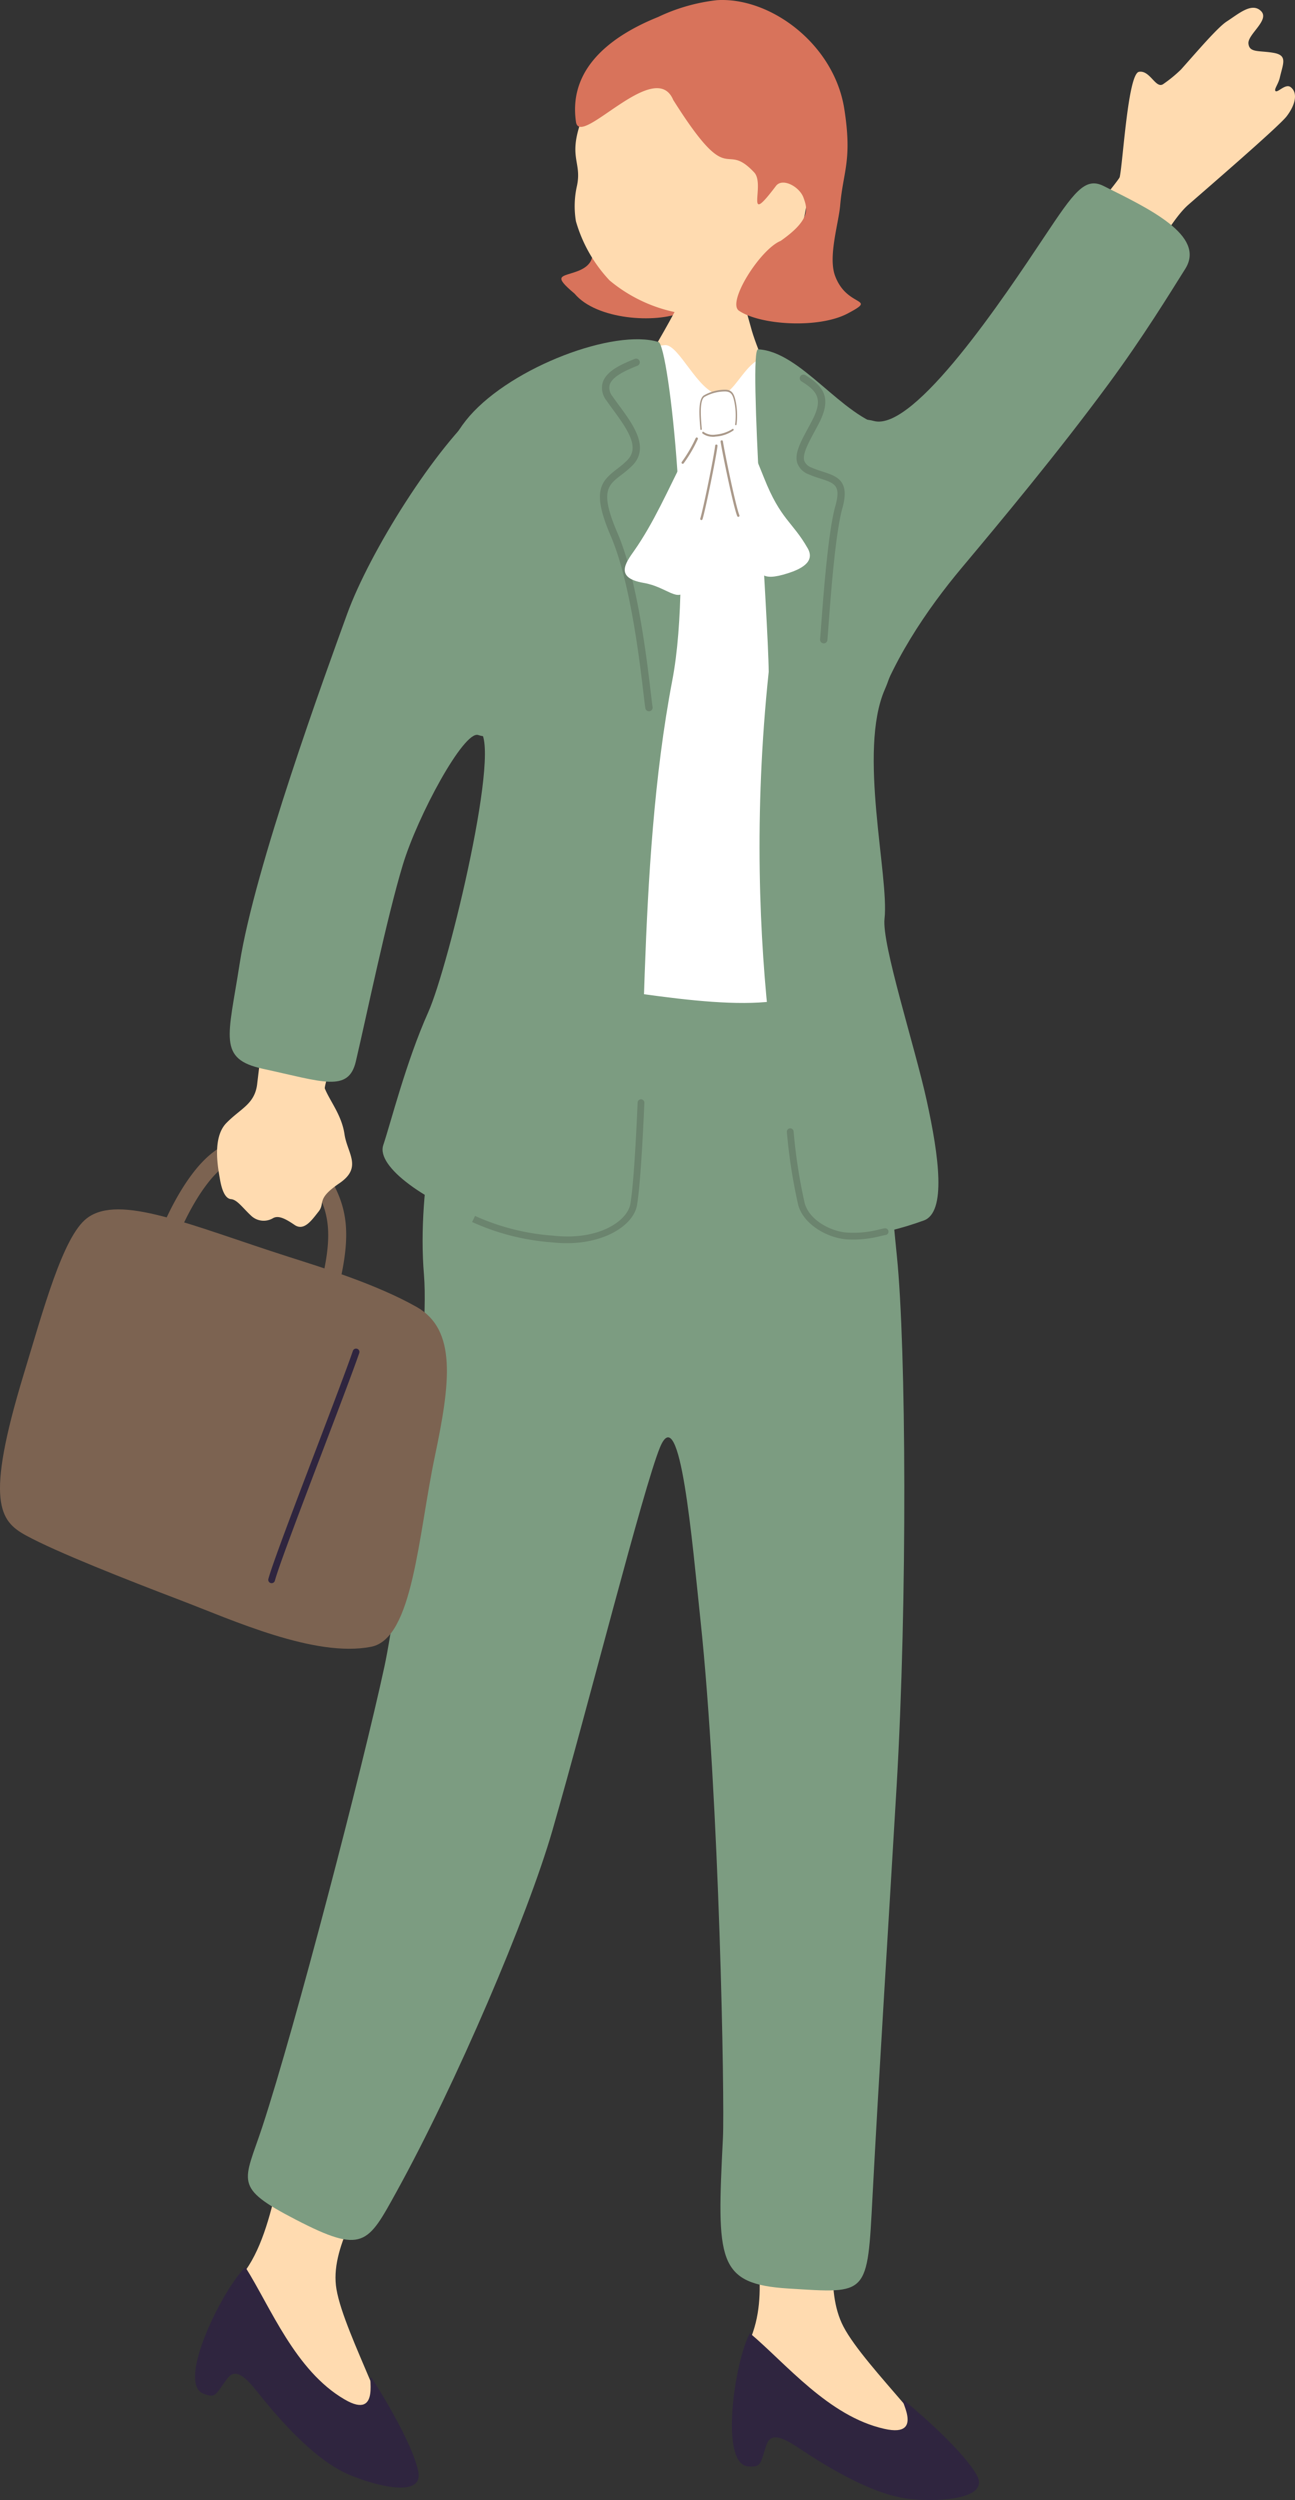 <svg id="グループ_19821" data-name="グループ 19821" xmlns="http://www.w3.org/2000/svg" xmlns:xlink="http://www.w3.org/1999/xlink" width="144.5" height="278.886" viewBox="0 0 144.5 278.886">
  <rect x="0" y="0" width="144.5" height="278.886" fill="#333333" stroke="none"/>
  <defs>
    <clipPath id="clip-path">
      <rect id="長方形_214" data-name="長方形 214" width="144.5" height="278.886" fill="none"/>
    </clipPath>
  </defs>
  <g id="グループ_19820" data-name="グループ 19820" clip-path="url(#clip-path)">
    <path id="パス_20297" data-name="パス 20297" d="M126.678,31.3c2.191-3.185,4.182-6.935,5.909-8.448s10.058-8.69,10.971-9.866,1.335-2.573.467-3.259c-.56-.443-1.394.584-1.676.449-.248-.177.282-.754.455-1.505.373-1.624.9-2.5-.71-2.778s-2.683.017-2.788-1.028,2.419-2.631,1.4-3.633-2.468.285-3.828,1.167c-1.034.672-3.378,3.433-5.1,5.358A15.348,15.348,0,0,1,129.769,9.4c-.834.506-1.449-1.6-2.679-1.387s-1.782,10.078-2.148,11.736c-.089.4-5.03,6.123-5.789,7.9-.933,2.185,5.1,7.173,7.525,3.653" fill="#ffdbb0"/>
    <path id="パス_20298" data-name="パス 20298" d="M87.981,63.235c-1.1-5.793,3.383-17.949,9.517-16.275,4.552,1.241,14.67-14,19.035-20.552,3.31-4.965,4.511-6.709,6.62-5.655,4.966,2.482,11.449,5.517,9.1,9.241-1.775,2.819-4.69,7.586-8.552,12.828-5.726,7.771-12.138,15.448-16.414,20.551-3.716,4.436-8.138,10.759-10.069,17.518-1.7,5.953-8-11.125-9.241-17.656" fill="#7c9c81"/>
    <path id="パス_20299" data-name="パス 20299" d="M64.119,32.765c2.425,2.9,9.052,3.351,12.022,2.054,6.337-2.766-5.121-7.877-5.979-10.65-.629-2.029-2.258-1.309-4.2,1.631-.6.911,1.533,3.321-1.553,4.463-1.742.645-2.781.4-.291,2.5" fill="#d8735b"/>
    <path id="パス_20300" data-name="パス 20300" d="M77.333,29.418c.311.036,4.363.827,4.756.834.074.719,1.44,5.267,1.676,6.184C84.939,41,91.216,52.92,91.555,53.394c.077,16.321-29.109,10.485-24.052-6.122.868-.333,8.09-12.612,8.639-14.264.4-1.211,1.136-3.123,1.191-3.59" fill="#ffdbb0"/>
    <path id="パス_20301" data-name="パス 20301" d="M87.481,29.494C84.5,33.616,80.329,35.4,77.01,35.087a16.793,16.793,0,0,1-8.992-3.805,16.1,16.1,0,0,1-3.754-6.6,10.216,10.216,0,0,1,.109-3.922c.667-3.07-1.49-3.222,1.308-9.284.85-1.841,5.81-10.189,14.805-9.831,7.906.314,13.245,19.223,7,27.852" fill="#ffdbb0"/>
    <path id="パス_20302" data-name="パス 20302" d="M75.139,11.193c-1.992-4.93-10.43,5.384-10.868,2.416-.944-6.4,4.66-9.9,9.167-11.715A20.528,20.528,0,0,1,80.008.018c5.945-.365,13.059,4.893,14.2,12.125.906,5.76-.133,6.952-.46,10.773-.167,1.959-1.354,5.688-.578,7.827,1.321,3.644,4.862,2.4,1.43,4.221-3.244,1.722-9.759,1.308-12.143-.3-1.386-.931,2.382-6.876,4.649-7.789,3.391-2.383,2.994-3.6,2.549-4.827s-2.348-2.258-3.075-1.3c-3.619,4.784-1.14-.144-2.423-1.51-3.486-3.714-2.56,2.181-9.015-8.054" fill="#d8735b"/>
    <path id="パス_20303" data-name="パス 20303" d="M83.092,262.248c3.039-5.43,1.062-11.312.879-17.28-.228-7.4,8.548-6.977,9.1-.373.411,4.956-1.133,10.764,1.038,14.937,2.423,4.657,12.112,13.394,10.161,14.457-5.118,1.21-23.169-5.17-21.173-11.741" fill="#ffdbb0"/>
    <path id="パス_20304" data-name="パス 20304" d="M83.673,260.275c4.031,3.389,8.8,9.288,15,10.67,4.847,1.1,1.236-3.964,2.252-3.134,2.207,1.8,6.676,5.8,8.075,8.316,1.443,2.6-3.928,2.978-7.278,2.666-2.027-.188-5.727-1.1-12.63-5.73-2.169-1.454-3.168-1.557-3.592-.265-.7,2.139-.545,2.419-1.989,2.341-3.274-.176-1.526-11.749.16-14.864" fill="#2f253f"/>
    <path id="パス_20305" data-name="パス 20305" d="M26.23,254.619c4.549-4.246,4.955-14.956,7.045-20.549,1.99-5.327,10.976.684,9.091,6.254s-5.616,10.427-4.82,15.063c.889,5.174,7.455,16.448,5.273,16.865-5.243-.407-20.492-11.983-16.589-17.633" fill="#ffdbb0"/>
    <path id="パス_20306" data-name="パス 20306" d="M27.384,252.917c2.806,4.456,5.555,11.528,11.038,14.733,4.281,2.527,2.385-3.4,3.1-2.3,1.553,2.39,4.594,7.554,5.157,10.381.582,2.918-4.647,1.64-7.743.322-1.874-.8-5.12-2.794-10.284-9.306-1.623-2.046-2.543-2.448-3.34-1.348-1.322,1.824-1.256,2.138-2.608,1.625-3.065-1.166,2.126-11.656,4.681-14.109" fill="#2f253f"/>
    <path id="パス_20307" data-name="パス 20307" d="M87.273,40.155c-3.708-1.934-4.966,4.138-7.035,3.862-2.387-.318-4.5-5.682-6.069-5.517-7.473.784-17.061,7.927-17.787,15.712-.422.125,2.97,8.609-.083,19.9.066.978-.751,10.986-1.122,12.751-.6,2.858-.278,20.423-1.914,25.29s.082,4.051,3.118,4.274,23.775,3.853,27.1,3.892,15.132,2.473,15.3,1.029c.132-1.124-5.75-20.748-2.7-33.858-1.464-15.882-4.451-44.576-8.812-47.336" fill="#fff"/>
    <path id="パス_20308" data-name="パス 20308" d="M58.657,109.063c11.409,1.345,23.7,4.169,30.317,2.07,7.057-2.24,6.6,3.434,8.195,7.083s1.714,10.17,2.908,21.918c1.035,10.176,1.187,38.414-.033,59.171-.925,15.746-1.985,32.384-2.683,45.666-.587,11.187-.46,10.878-9.378,10.324-8.027-.5-8-3.124-7.315-16.818.2-3.947-.389-37.823-2.506-57.739-.931-8.75-2.258-24.756-4.518-19.28C71.79,165.95,65.625,190.37,61.637,204.2c-2.755,9.553-10.759,28.276-17.38,40.276-3.223,5.841-3.724,7.034-11.255,3.133-7.052-3.653-5.774-4.148-3.737-10.339,3.682-11.194,11.195-40.078,13.631-51.36,1.554-7.2,5.085-35.674,4.413-43.68-.852-10.168,2.092-21.164,3.016-24.267s3.149-9.512,8.332-8.9" fill="#7c9c81"/>
    <path id="パス_20309" data-name="パス 20309" d="M52.4,46.408c4.828-5.517,16.165-9.765,21.075-8.254,1.165.359,3.932,25.259,1.545,37.732-4.076,21.3-2.667,46.211-4.426,59.09-5.262,8.624-29.464-2.365-27.828-7.232.829-2.466,2.563-9.348,5.01-14.808,2.309-5.152,8.446-30.677,5.589-31.493-2.9-.828-9.953-24.763-.965-35.035" fill="#7c9c81"/>
    <path id="パス_20310" data-name="パス 20310" d="M84.591,38.969c4.808.235,9.353,7.552,14.286,8.68,4.828,1.1,2.834,22.489-.138,29.241-3.034,6.9.492,20.89-.041,25.588-.323,2.846,3.37,14.2,4.712,20.32,1.354,6.176,2.207,12.437-.33,13.352-4.963,1.789-10.978,2.974-13.446-1.2-1.353-4.225-7.215-28.229-3.86-59.995-.045-5.919-2.305-36.044-1.183-35.99" fill="#7c9c81"/>
    <path id="パス_20311" data-name="パス 20311" d="M62.006,138.627c4.926.439,8.645-1.765,9.07-4.175.418-2.377.736-9.348.825-11.428a.381.381,0,0,0-.361-.392.376.376,0,0,0-.392.36c-.087,2.068-.4,9-.814,11.329-.325,1.852-3.492,4.1-8.612,3.52a25.441,25.441,0,0,1-8.716-2.2l-.326.679a26.146,26.146,0,0,0,8.956,2.274c.124.014.248.026.37.037" fill="#6b846e"/>
    <path id="パス_20312" data-name="パス 20312" d="M72.377,79.342a.42.42,0,0,0,.1,0,.411.411,0,0,0,.342-.469c-.05-.311-.116-.876-.205-1.63-.447-3.775-1.491-12.617-3.712-17.78-1.99-4.626-1.087-5.321.411-6.471a11.887,11.887,0,0,0,1.239-1.051c1.99-2,.085-4.59-1.447-6.672-.266-.361-.526-.716-.76-1.057a1.487,1.487,0,0,1-.319-1.276c.283-.961,1.9-1.639,2.866-2.043l.249-.1a.41.41,0,1,0-.32-.755l-.245.1c-1.172.49-2.943,1.232-3.336,2.567a2.275,2.275,0,0,0,.429,1.973c.239.347.5.708.775,1.078,1.77,2.405,2.914,4.215,1.527,5.607a11.23,11.23,0,0,1-1.157.98c-1.8,1.384-2.8,2.484-.666,7.445C70.322,64.838,71.357,73.6,71.8,77.337c.09.768.159,1.344.208,1.66a.411.411,0,0,0,.369.345" fill="#6b846e"/>
    <path id="パス_20313" data-name="パス 20313" d="M91.879,71.77a.411.411,0,0,0,.445-.372c.031-.349.072-.911.126-1.622.249-3.357.768-10.342,1.549-13.1.867-3.067-.618-3.55-2.192-4.061-.388-.126-.806-.261-1.231-.446a1.352,1.352,0,0,1-.821-.733c-.25-.722.392-1.914,1.137-3.3.151-.279.307-.569.463-.867,1.487-2.851.58-4.147-1.489-5.422a.41.41,0,0,0-.431.7c1.811,1.117,2.412,2.009,1.193,4.346-.154.295-.308.58-.457.857C89.3,49.365,88.613,50.64,88.98,51.7a2.112,2.112,0,0,0,1.268,1.217c.451.2.894.341,1.307.474,1.584.515,2.307.75,1.655,3.059-.8,2.837-1.326,9.878-1.578,13.262-.053.705-.094,1.265-.125,1.61a.41.41,0,0,0,.372.445" fill="#6b846e"/>
    <path id="パス_20314" data-name="パス 20314" d="M94.465,138.256a12.189,12.189,0,0,0,3.822-.375c.22-.05.4-.091.537-.113a.376.376,0,0,0-.116-.744c-.149.024-.347.069-.587.123a11.261,11.261,0,0,1-3.892.326c-1.772-.232-3.929-1.446-4.435-3.239a59.723,59.723,0,0,1-1.241-8.022.377.377,0,0,0-.751.071,60.614,60.614,0,0,0,1.267,8.155c.594,2.1,3.052,3.518,5.062,3.781.112.015.224.027.334.037" fill="#6b846e"/>
    <path id="パス_20315" data-name="パス 20315" d="M32.334,140.246C21.2,136.681,13.317,133.134,9.695,135.9c-2.678,2.043-4.861,10.211-7.068,17.469-4.323,14.217-2.643,16.319.266,17.912,3.39,1.857,11.35,4.985,17.22,7.222,5.787,2.206,15.039,6.44,21.306,5.2,4.678-.922,5.236-12.373,7.111-21.283,1.727-8.205,2.451-14.089-2.053-16.631s-10.574-4.4-14.143-5.545" fill="#7c6351"/>
    <path id="パス_20316" data-name="パス 20316" d="M35.529,148.078c-.023-.005-.045-.012-.068-.018a1,1,0,0,1-.661-1.251c2.582-8.351,2.192-11.1.263-14.466a7.754,7.754,0,0,0-5.075-3.4,6.227,6.227,0,0,0-5.2,1.348c-2.492,2.028-4.8,6.83-5.648,9.593a.986.986,0,0,1-1.249.664,1,1,0,0,1-.664-1.249c.856-2.8,3.322-8.138,6.3-10.559a8.174,8.174,0,0,1,6.832-1.764,9.8,9.8,0,0,1,6.445,4.377c2.189,3.818,2.7,7.042-.087,16.051a1,1,0,0,1-1.183.679" fill="#7c6351"/>
    <path id="パス_20317" data-name="パス 20317" d="M36.24,121.412c.577,1.435,1.89,2.981,2.2,5.115s2.049,3.69-.58,5.478-1.538,2.171-2.312,3.149-1.622,2.217-2.684,1.489-1.807-1.081-2.394-.755a2.033,2.033,0,0,1-2.46-.281c-.894-.82-1.537-1.78-2.226-1.836s-1.053-1.107-1.244-2.24-.9-4.582.707-6.24,3.215-2.114,3.459-4.443c.037-.356,1.247-10.154,1.21-11.129.209-2.14,9.329-1.761,9.242.827.057.914-3.049,10.531-2.914,10.866" fill="#ffdbb0"/>
    <path id="パス_20318" data-name="パス 20318" d="M53.361,81.994c-1.591-.534-6.75,8.981-8.414,14.483-1.793,5.931-4.01,16.676-5.241,21.931-.818,3.492-3.69,2.266-10.345.827-5.1-1.1-3.889-3.535-2.621-11.724C28.4,96.822,36.3,75.2,38.74,68.477c2.483-6.828,9.8-18.638,15.311-23.31C58.6,41.3,58.326,55.1,58.74,62.408c.706,12.47-1.176,21-5.379,19.586" fill="#7c9c81"/>
    <path id="パス_20319" data-name="パス 20319" d="M30.186,176.59a.375.375,0,0,1-.24-.451c.439-1.644,2.95-8.241,5.38-14.62,1.734-4.555,3.372-8.857,4.051-10.826a.375.375,0,0,1,.709.245c-.683,1.98-2.323,6.287-4.059,10.848-2.31,6.065-4.927,12.939-5.356,14.546a.377.377,0,0,1-.46.266l-.025-.008" fill="#2f253f"/>
    <path id="パス_20320" data-name="パス 20320" d="M79.536,47.9c.677.227.3,3.681-.718,7.934-1.177,4.925-.431,6.73-2.238,9.9-.906,1.59-2.163-.269-4.752-.708-3.294-.559-1.987-2.277-1.078-3.571,2.2-3.133,3.734-6.695,5.818-10.815,1.208-2.39,1.329-3.29,2.968-2.741" fill="#fff"/>
    <path id="パス_20321" data-name="パス 20321" d="M80.9,46.993c.542-1.425,1.247-1.5,4.349,6.308,1.87,4.706,3.161,4.86,4.876,7.863.908,1.589-.932,2.373-2.192,2.779-3.18,1.025-3.146-.1-3.834-1.527-1.947-4.033-1.95-6.866-3.273-11.288-.767-2.566-.118-3.629.074-4.135" fill="#fff"/>
    <path id="パス_20322" data-name="パス 20322" d="M79.891,43.634c1.977-.286,2.131.159,2.214,2.068.071,1.6-.036,2.274-1.919,2.646s-1.863-.071-2.019-1.55-.426-2.853,1.724-3.164" fill="#fff"/>
    <path id="パス_20323" data-name="パス 20323" d="M82.115,47.436H82.09a.092.092,0,0,1-.062-.111,7.732,7.732,0,0,0-.052-2.3c-.169-.917-.343-1.309-.986-1.355a4.649,4.649,0,0,0-2.366.6c-.587.348-.421,2.3-.332,3.355l.019.228a.1.1,0,0,1-.072.11.081.081,0,0,1-.088-.082l-.019-.227c-.1-1.177-.267-3.146.427-3.556a4.751,4.751,0,0,1,2.449-.624c.732.054.945.526,1.124,1.5a8.051,8.051,0,0,1,.054,2.383.094.094,0,0,1-.071.079" fill="#aa998a"/>
    <path id="パス_20324" data-name="パス 20324" d="M79.461,48.72a1.855,1.855,0,0,1-1.073-.366.123.123,0,0,1-.008-.153.082.082,0,0,1,.129-.019,1.8,1.8,0,0,0,1.331.3,4.22,4.22,0,0,0,1.864-.606.084.084,0,0,1,.129-.017.125.125,0,0,1,.007.155,3.859,3.859,0,0,1-1.98.686,1.8,1.8,0,0,1-.4.025" fill="#aa998a"/>
    <path id="パス_20325" data-name="パス 20325" d="M78.256,58.017a.128.128,0,0,1-.032-.006.132.132,0,0,1-.086-.164c.333-1.072,1.53-6.931,1.663-8.142a.132.132,0,0,1,.139-.117h.007a.132.132,0,0,1,.116.145c-.135,1.218-1.339,7.112-1.674,8.191a.131.131,0,0,1-.133.092" fill="#aa998a"/>
    <path id="パス_20326" data-name="パス 20326" d="M82.376,57.657a.131.131,0,0,1-.113-.079c-.39-.9-1.632-6.86-1.858-8.307a.131.131,0,1,1,.259-.04c.22,1.4,1.467,7.376,1.84,8.243a.131.131,0,0,1-.069.173.134.134,0,0,1-.059.01" fill="#aa998a"/>
    <path id="パス_20327" data-name="パス 20327" d="M76.166,51.738a.127.127,0,0,1-.1-.194,15.226,15.226,0,0,0,1.557-2.665.131.131,0,0,1,.174-.067.132.132,0,0,1,.067.174,15.45,15.45,0,0,1-1.569,2.69.15.15,0,0,1-.129.062" fill="#aa998a"/>
  </g>
</svg>
